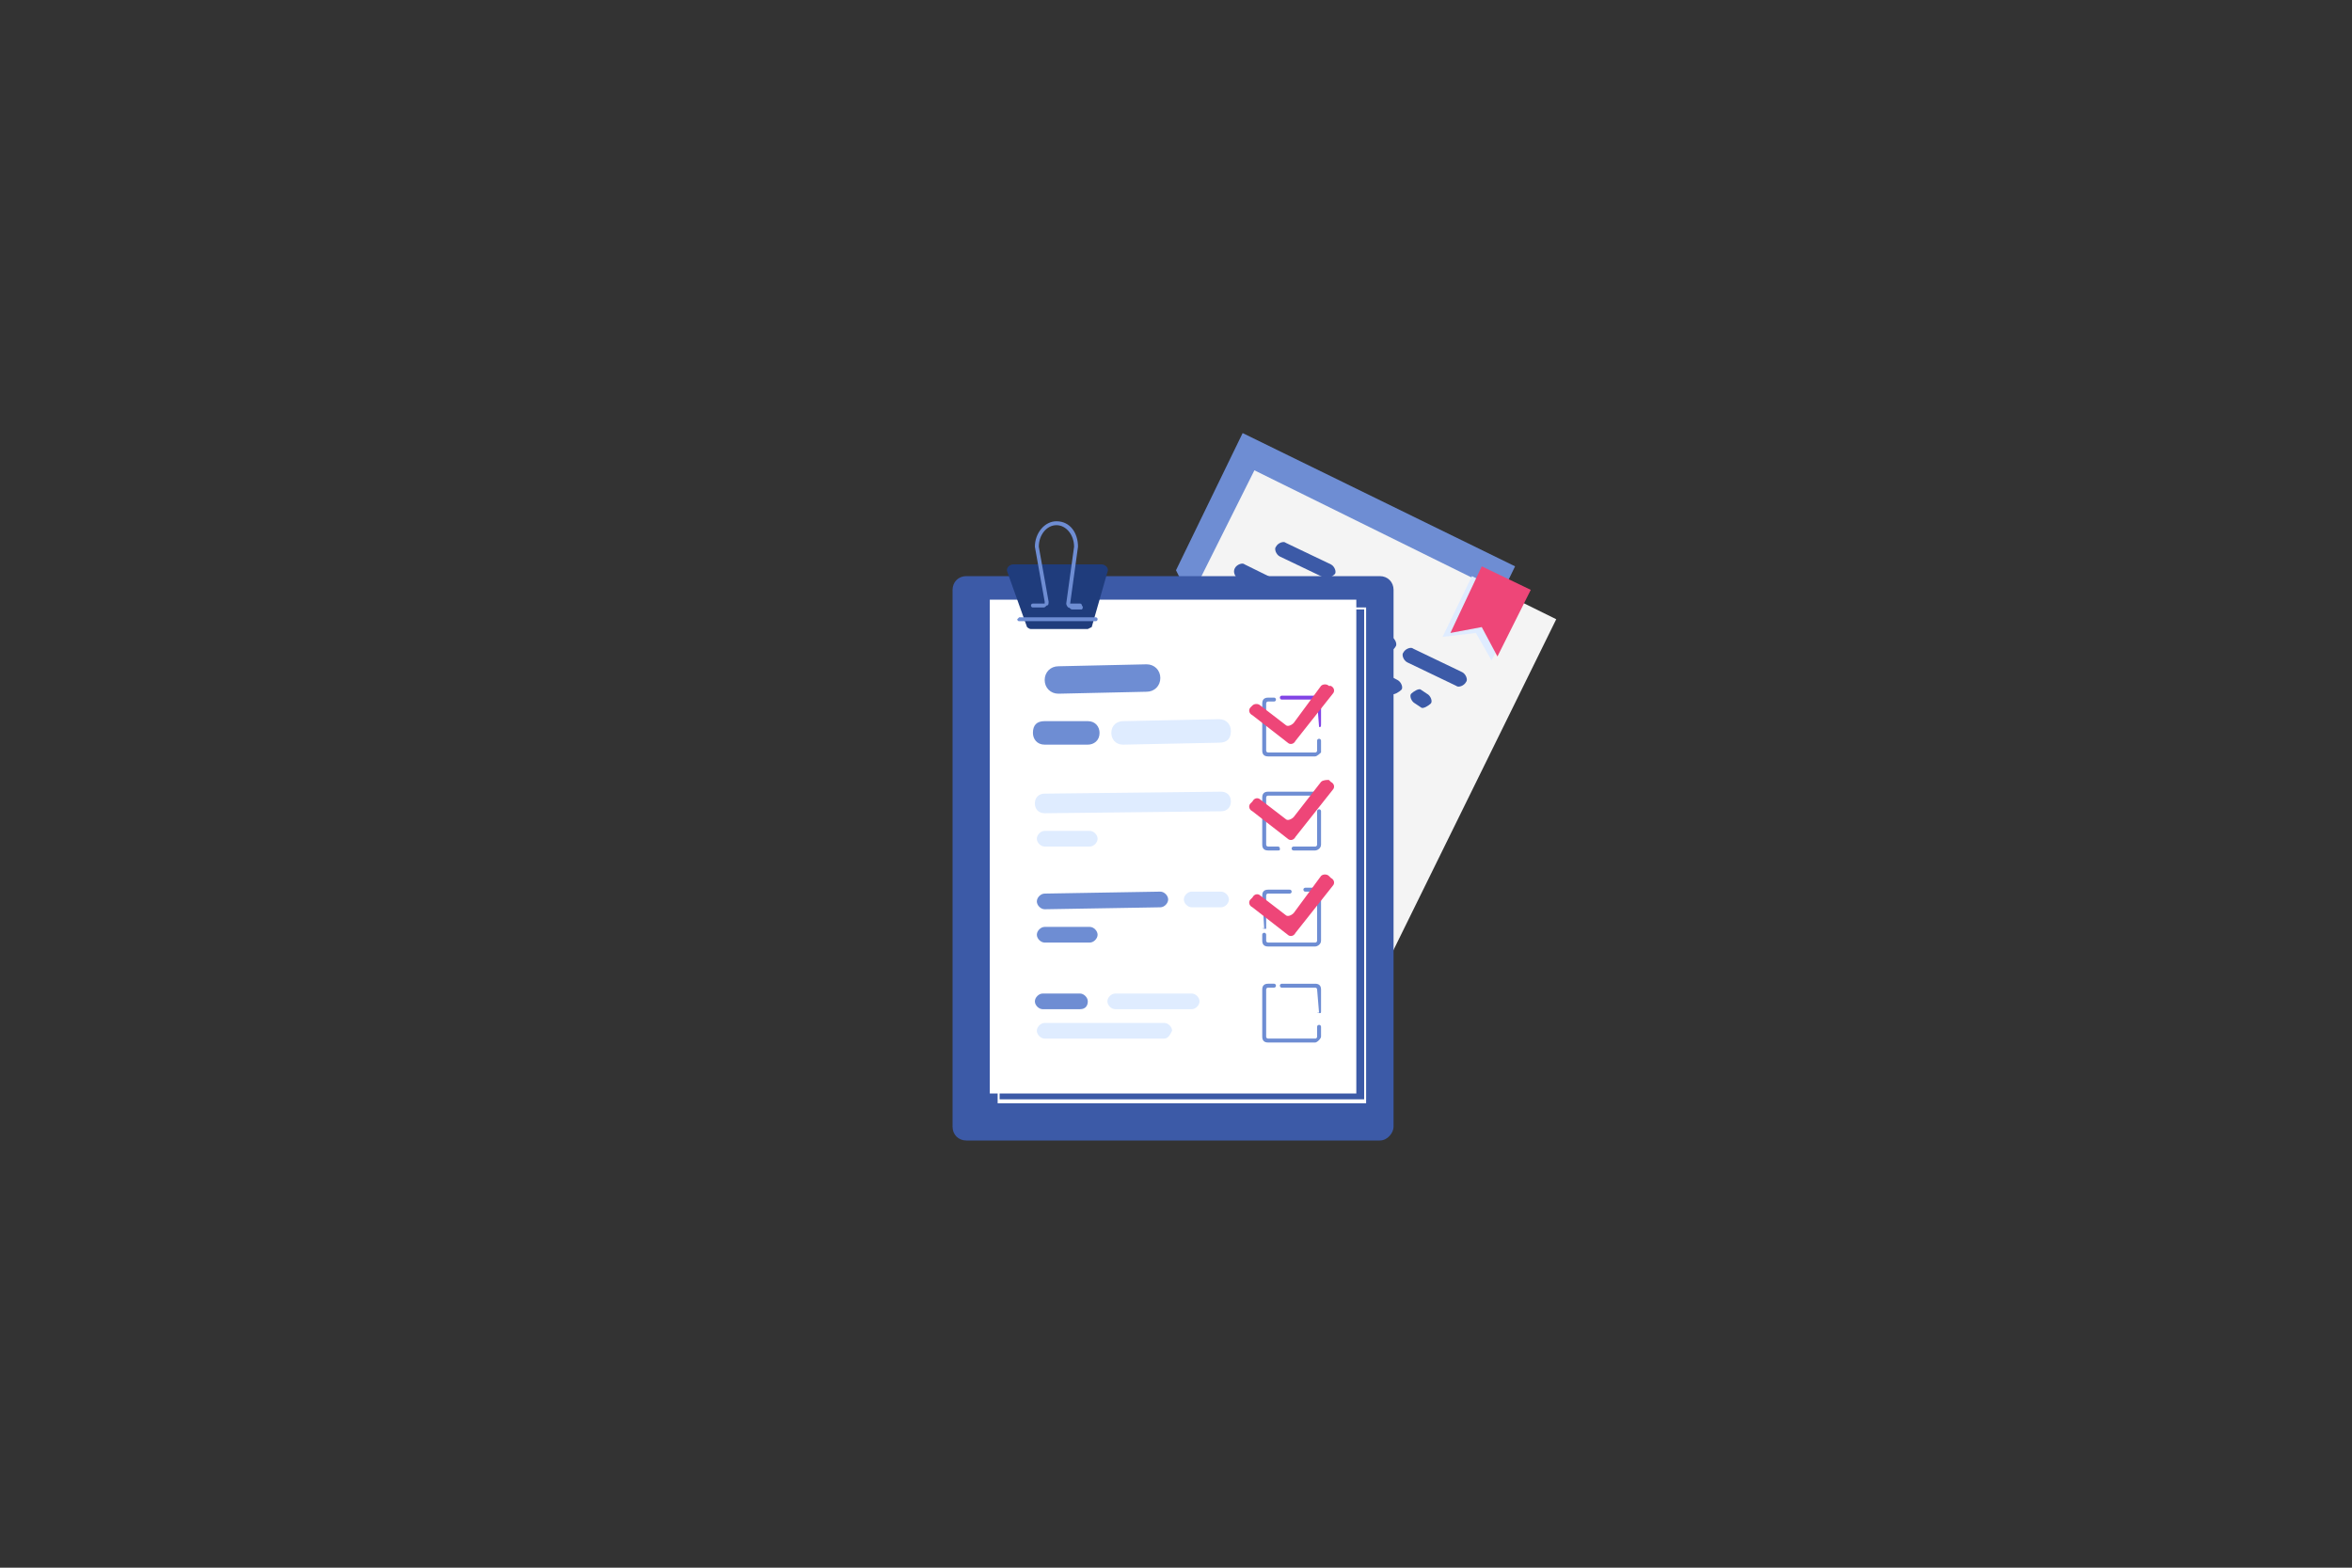 <?xml version="1.0" encoding="utf-8"?>
<!-- Generator: Adobe Illustrator 24.3.0, SVG Export Plug-In . SVG Version: 6.00 Build 0)  -->
<svg version="1.1" id="Layer_1" xmlns="http://www.w3.org/2000/svg" xmlns:xlink="http://www.w3.org/1999/xlink" x="0px" y="0px"
	 viewBox="0 0 120 80" style="enable-background:new 0 0 120 80;" xml:space="preserve">
<rect x="0" y="0" width="120" height="80" fill="#333333" stroke="none"/>
<style type="text/css">
	.st0{fill-rule:evenodd;clip-rule:evenodd;fill:#FE8B21;}
	.st1{fill-rule:evenodd;clip-rule:evenodd;fill:url(#SVGID_1_);}
	.st2{fill-rule:evenodd;clip-rule:evenodd;fill:url(#SVGID_2_);}
	.st3{fill-rule:evenodd;clip-rule:evenodd;fill:url(#SVGID_3_);}
	.st4{fill-rule:evenodd;clip-rule:evenodd;fill:#6E8DD3;}
	.st5{fill-rule:evenodd;clip-rule:evenodd;fill:#F4F4F4;}
	.st6{fill-rule:evenodd;clip-rule:evenodd;fill:#DFECFF;}
	.st7{fill-rule:evenodd;clip-rule:evenodd;fill:#EE4678;}
	.st8{fill-rule:evenodd;clip-rule:evenodd;fill:#3C5AA7;}
	.st9{fill-rule:evenodd;clip-rule:evenodd;fill:#FFFFFF;}
	.st10{fill-rule:evenodd;clip-rule:evenodd;fill:#8144E5;}
	.st11{fill-rule:evenodd;clip-rule:evenodd;fill:#1F3C7C;}
</style>
<g>
	<path class="st0" d="M62,27.3c0.1-0.1,0.2-0.2,0.3-0.1s0.2,0.2,0.1,0.3c-0.1,0.1-0.2,0.2-0.3,0.1C62,27.5,62,27.4,62,27.3z"/>
	<g>
		
			<linearGradient id="SVGID_1_" gradientUnits="userSpaceOnUse" x1="66.102" y1="2385.889" x2="66.709" y2="2386.187" gradientTransform="matrix(1 0 0 1 0 -2354)">
			<stop  offset="0" style="stop-color:#F67275"/>
			<stop  offset="1" style="stop-color:#F67275"/>
		</linearGradient>
		<path class="st1" d="M66.1,31.9c-0.1,0.2,0,0.4,0.2,0.5c0.2,0.1,0.4,0,0.5-0.2c0.1-0.2,0-0.4-0.2-0.5c-0.1,0-0.1-0.1-0.2-0.1
			C66.3,31.7,66.2,31.8,66.1,31.9z"/>
	</g>
	<g>
		
			<linearGradient id="SVGID_2_" gradientUnits="userSpaceOnUse" x1="63.724" y1="2387.184" x2="64.538" y2="2387.584" gradientTransform="matrix(1 0 0 1 0 -2354)">
			<stop  offset="0" style="stop-color:#F67275"/>
			<stop  offset="1" style="stop-color:#F67275"/>
		</linearGradient>
		<path class="st2" d="M63.7,33.2c-0.1,0.2,0,0.5,0.2,0.6c0.2,0.1,0.5,0,0.6-0.2c0.1-0.2,0-0.5-0.2-0.6c-0.1-0.1-0.1-0.1-0.2-0.1
			C63.9,32.9,63.8,33,63.7,33.2z"/>
	</g>
	<path class="st0" d="M67.8,25.8c0.1-0.1,0.2-0.2,0.3-0.1c0.1,0.1,0.2,0.2,0.1,0.3c-0.1,0.1-0.2,0.2-0.3,0.1
		C67.8,26.1,67.7,26,67.8,25.8z"/>
	<g>
		
			<linearGradient id="SVGID_3_" gradientUnits="userSpaceOnUse" x1="71.894" y1="2381.652" x2="72.688" y2="2382.012" gradientTransform="matrix(1 0 0 1 0 -2354)">
			<stop  offset="0" style="stop-color:#F67275"/>
			<stop  offset="1" style="stop-color:#F67275"/>
		</linearGradient>
		<path class="st3" d="M71.9,27.6c-0.1,0.2,0,0.5,0.2,0.5c0.2,0.1,0.5,0,0.6-0.2c0.1-0.2,0-0.5-0.2-0.5c-0.1-0.1-0.1-0.1-0.2-0.1
			C72.1,27.4,72,27.5,71.9,27.6z"/>
	</g>
	<path class="st4" d="M77.3,28.9l-5.3,10.9L70,40.1l-5.5-2.7l-3.7-6.7L60,29.1l0,0l3.4-7L77.3,28.9z"/>
	<path class="st5" d="M70.3,50.1l-16-7.2l6.8-13.1L64,24l15.4,7.6L70.3,50.1z"/>
	<path class="st6" d="M76.1,33.7l-0.8-1.4l-1.7,0.2l1.5-3.1l2.6,1.3L76.1,33.7z"/>
	<path class="st7" d="M76.4,33.5L75.6,32L74,32.3l1.6-3.4l2.5,1.2L76.4,33.5z"/>
	<path class="st8" d="M69.1,30.2c-0.2-0.1-0.3-0.4-0.2-0.5c0.1-0.2,0.4-0.3,0.5-0.2l1.2,0.6c0.2,0.1,0.3,0.4,0.2,0.5
		c-0.1,0.2-0.4,0.3-0.5,0.2L69.1,30.2z"/>
	<path class="st8" d="M65.3,28.4c-0.2-0.1-0.3-0.4-0.2-0.5c0.1-0.2,0.4-0.3,0.5-0.2l2.3,1.1c0.2,0.1,0.3,0.4,0.2,0.5
		s-0.4,0.3-0.5,0.2L65.3,28.4z"/>
	<path class="st8" d="M71.8,33.8c-0.2-0.1-0.3-0.4-0.2-0.5c0.1-0.2,0.4-0.3,0.5-0.2l2.5,1.2c0.2,0.1,0.3,0.4,0.2,0.5
		c-0.1,0.2-0.4,0.3-0.5,0.2L71.8,33.8z"/>
	<path class="st8" d="M63.2,29.6C63,29.4,62.9,29.2,63,29c0.1-0.2,0.4-0.3,0.5-0.2l7.5,3.7c0.2,0.1,0.3,0.4,0.2,0.5
		c-0.1,0.2-0.4,0.3-0.5,0.2L63.2,29.6z"/>
	<path class="st8" d="M72.2,35.9c-0.2-0.1-0.3-0.4-0.2-0.5s0.4-0.3,0.5-0.2l0.3,0.2c0.2,0.1,0.3,0.4,0.2,0.5s-0.4,0.3-0.5,0.2
		L72.2,35.9z"/>
	<path class="st8" d="M68.5,34.1c-0.2-0.1-0.3-0.4-0.2-0.5c0.1-0.2,0.4-0.3,0.5-0.2l2.5,1.3c0.2,0.1,0.3,0.4,0.2,0.5
		s-0.4,0.3-0.5,0.2L68.5,34.1z"/>
	<path class="st8" d="M62.4,31.1c-0.2-0.1-0.3-0.4-0.2-0.5c0.1-0.2,0.4-0.3,0.5-0.2l4.4,2.2c0.2,0.1,0.3,0.4,0.2,0.5
		c-0.1,0.2-0.4,0.3-0.5,0.2L62.4,31.1z"/>
	<path class="st8" d="M70.4,58.2H49.3c-0.4,0-0.7-0.3-0.7-0.7V30.1c0-0.4,0.3-0.7,0.7-0.7h21.1c0.4,0,0.7,0.3,0.7,0.7v27.4
		C71.1,57.8,70.8,58.2,70.4,58.2z"/>
	<g>
		<path class="st9" d="M50.5,55.8h18.7V30.6H50.5V55.8z"/>
	</g>
	<g>
		<path class="st9" d="M51,56.1h18.6v-25H51V56.1z M50.9,56.3h18.8V31H50.9V56.3z"/>
	</g>
	<g>
		<path class="st4" d="M54,35.4c-0.4,0-0.7-0.3-0.7-0.7c0-0.4,0.3-0.7,0.7-0.7l4.5-0.1c0.4,0,0.7,0.3,0.7,0.7c0,0.4-0.3,0.7-0.7,0.7
			L54,35.4L54,35.4z"/>
	</g>
	<g>
		<path class="st6" d="M57.3,38c-0.4,0-0.6-0.3-0.6-0.6c0-0.4,0.3-0.6,0.6-0.6l4.9-0.1c0.4,0,0.6,0.3,0.6,0.6c0,0.4-0.2,0.6-0.6,0.6
			L57.3,38z"/>
	</g>
	<g>
		<path class="st4" d="M53.3,38c-0.4,0-0.6-0.3-0.6-0.6c0-0.4,0.2-0.6,0.6-0.6h2.2c0.4,0,0.6,0.3,0.6,0.6c0,0.4-0.3,0.6-0.6,0.6
			H53.3z"/>
	</g>
	<g>
		<path class="st6" d="M53.3,41.5c-0.3,0-0.5-0.2-0.5-0.5c0-0.3,0.2-0.5,0.5-0.5l9-0.1c0.3,0,0.5,0.2,0.5,0.5c0,0.3-0.2,0.5-0.5,0.5
			L53.3,41.5z"/>
	</g>
	<g>
		<path class="st6" d="M53.3,43.2c-0.2,0-0.4-0.2-0.4-0.4s0.2-0.4,0.4-0.4h2.3c0.2,0,0.4,0.2,0.4,0.4s-0.2,0.4-0.4,0.4H53.3z"/>
	</g>
	<g>
		<path class="st6" d="M60.8,46.3c-0.2,0-0.4-0.2-0.4-0.4c0-0.2,0.2-0.4,0.4-0.4h1.5c0.2,0,0.4,0.2,0.4,0.4c0,0.2-0.2,0.4-0.4,0.4
			H60.8z"/>
	</g>
	<g>
		<path class="st4" d="M53.3,46.4c-0.2,0-0.4-0.2-0.4-0.4s0.2-0.4,0.4-0.4l5.9-0.1c0.2,0,0.4,0.2,0.4,0.4c0,0.2-0.2,0.4-0.4,0.4
			L53.3,46.4z"/>
	</g>
	<g>
		<path class="st4" d="M53.3,48.1c-0.2,0-0.4-0.2-0.4-0.4s0.2-0.4,0.4-0.4h2.3c0.2,0,0.4,0.2,0.4,0.4s-0.2,0.4-0.4,0.4H53.3z"/>
	</g>
	<g>
		<path class="st6" d="M60.8,51.5h-3.9c-0.2,0-0.4-0.2-0.4-0.4c0-0.2,0.2-0.4,0.4-0.4h3.9c0.2,0,0.4,0.2,0.4,0.4
			C61.2,51.3,61,51.5,60.8,51.5z"/>
	</g>
	<g>
		<path class="st4" d="M55.1,51.5h-1.9c-0.2,0-0.4-0.2-0.4-0.4c0-0.2,0.2-0.4,0.4-0.4h1.9c0.2,0,0.4,0.2,0.4,0.4
			C55.5,51.3,55.4,51.5,55.1,51.5z"/>
	</g>
	<g>
		<path class="st6" d="M59.4,53h-6.1c-0.2,0-0.4-0.2-0.4-0.4c0-0.2,0.2-0.4,0.4-0.4h6.1c0.2,0,0.4,0.2,0.4,0.4
			C59.7,52.8,59.6,53,59.4,53z"/>
	</g>
	<g>
		<path class="st10" d="M67.3,37.1C67.2,37.1,67.2,37.1,67.3,37.1l-0.1-1.3c0-0.1-0.1-0.1-0.1-0.1h-1.7c-0.1,0-0.1-0.1-0.1-0.1
			c0-0.1,0.1-0.1,0.1-0.1h1.7c0.2,0,0.3,0.1,0.3,0.3v1.1C67.4,37.1,67.4,37.1,67.3,37.1z"/>
	</g>
	<g>
		<path class="st4" d="M67.1,38.6h-2.4c-0.2,0-0.3-0.1-0.3-0.3v-2.4c0-0.2,0.1-0.3,0.3-0.3H65c0.1,0,0.1,0.1,0.1,0.1
			c0,0.1-0.1,0.1-0.1,0.1h-0.3c-0.1,0-0.1,0.1-0.1,0.1v2.4c0,0.1,0.1,0.1,0.1,0.1h2.4c0.1,0,0.1-0.1,0.1-0.1v-0.5
			c0-0.1,0.1-0.1,0.1-0.1c0.1,0,0.1,0.1,0.1,0.1v0.6C67.4,38.4,67.2,38.6,67.1,38.6z"/>
	</g>
	<g>
		<path class="st7" d="M67.4,35L66,36.9c-0.1,0.1-0.3,0.2-0.4,0.1l-1.3-1c-0.1-0.1-0.3-0.1-0.4,0l-0.1,0.1c-0.1,0.1-0.1,0.3,0.1,0.4
			l1.8,1.4c0.1,0.1,0.3,0.1,0.4-0.1l1.9-2.4c0.1-0.1,0.1-0.3-0.1-0.4L67.8,35C67.7,34.9,67.5,34.9,67.4,35z"/>
	</g>
	<g>
		<path class="st4" d="M67.1,43.4H66c-0.1,0-0.1-0.1-0.1-0.1c0-0.1,0.1-0.1,0.1-0.1h1.1c0.1,0,0.1-0.1,0.1-0.1v-1.7
			c0-0.1,0.1-0.1,0.1-0.1c0.1,0,0.1,0.1,0.1,0.1v1.7C67.4,43.3,67.2,43.4,67.1,43.4z"/>
	</g>
	<g>
		<path class="st4" d="M65.2,43.4h-0.5c-0.2,0-0.3-0.1-0.3-0.3v-2.4c0-0.2,0.1-0.3,0.3-0.3h2.4c0.2,0,0.3,0.1,0.3,0.3V41
			c0,0.1-0.1,0.1-0.1,0.1c-0.1,0-0.1-0.1-0.1-0.1v-0.3c0-0.1-0.1-0.1-0.1-0.1h-2.4c-0.1,0-0.1,0.1-0.1,0.1v2.4
			c0,0.1,0.1,0.1,0.1,0.1h0.5c0.1,0,0.1,0.1,0.1,0.1C65.3,43.4,65.3,43.4,65.2,43.4z"/>
	</g>
	<g>
		<path class="st7" d="M67.4,39.9L66,41.7c-0.1,0.1-0.3,0.2-0.4,0.1l-1.3-1c-0.1-0.1-0.3-0.1-0.4,0.1L63.8,41
			c-0.1,0.1-0.1,0.3,0.1,0.4l1.8,1.4c0.1,0.1,0.3,0.1,0.4-0.1l1.9-2.4c0.1-0.1,0.1-0.3-0.1-0.4l-0.1-0.1
			C67.7,39.8,67.5,39.8,67.4,39.9z"/>
	</g>
	<g>
		<path class="st4" d="M64.5,47.4C64.4,47.4,64.4,47.3,64.5,47.4l-0.1-1.7c0-0.2,0.1-0.3,0.3-0.3h1.1c0.1,0,0.1,0.1,0.1,0.1
			c0,0.1-0.1,0.1-0.1,0.1h-1.1c-0.1,0-0.1,0.1-0.1,0.1v1.7C64.5,47.4,64.5,47.4,64.5,47.4z"/>
	</g>
	<g>
		<path class="st4" d="M67.1,48.3h-2.4c-0.2,0-0.3-0.1-0.3-0.3v-0.3c0-0.1,0.1-0.1,0.1-0.1c0.1,0,0.1,0.1,0.1,0.1V48
			c0,0.1,0.1,0.1,0.1,0.1h2.4c0.1,0,0.1-0.1,0.1-0.1v-2.4c0-0.1-0.1-0.1-0.1-0.1h-0.5c-0.1,0-0.1-0.1-0.1-0.1c0-0.1,0.1-0.1,0.1-0.1
			h0.5c0.2,0,0.3,0.1,0.3,0.3V48C67.4,48.2,67.2,48.3,67.1,48.3z"/>
	</g>
	<g>
		<path class="st7" d="M67.4,44.7L66,46.6c-0.1,0.1-0.3,0.2-0.4,0.1l-1.3-1c-0.1-0.1-0.3-0.1-0.4,0.1l-0.1,0.1
			c-0.1,0.1-0.1,0.3,0.1,0.4l1.8,1.4c0.1,0.1,0.3,0.1,0.4-0.1l1.9-2.4c0.1-0.1,0.1-0.3-0.1-0.4l-0.1-0.1
			C67.7,44.6,67.5,44.6,67.4,44.7z"/>
	</g>
	<g>
		<path class="st4" d="M67.3,51.7C67.2,51.7,67.2,51.6,67.3,51.7l-0.1-1.2c0-0.1-0.1-0.1-0.1-0.1h-1.7c-0.1,0-0.1-0.1-0.1-0.1
			c0-0.1,0.1-0.1,0.1-0.1h1.7c0.2,0,0.3,0.1,0.3,0.3v1.1C67.4,51.7,67.4,51.7,67.3,51.7z"/>
	</g>
	<g>
		<path class="st4" d="M67.1,53.2h-2.4c-0.2,0-0.3-0.1-0.3-0.3v-2.4c0-0.2,0.1-0.3,0.3-0.3H65c0.1,0,0.1,0.1,0.1,0.1
			c0,0.1-0.1,0.1-0.1,0.1h-0.3c-0.1,0-0.1,0.1-0.1,0.1v2.4c0,0.1,0.1,0.1,0.1,0.1h2.4c0.1,0,0.1-0.1,0.1-0.1v-0.5
			c0-0.1,0.1-0.1,0.1-0.1c0.1,0,0.1,0.1,0.1,0.1v0.5C67.4,53,67.2,53.2,67.1,53.2z"/>
	</g>
	<g>
		<path class="st11" d="M55.5,32.1h-2.9c-0.1,0-0.2-0.1-0.2-0.1l-1-2.8c-0.1-0.2,0.1-0.4,0.3-0.4h4.5c0.2,0,0.4,0.2,0.3,0.4L55.7,32
			C55.7,32,55.5,32.1,55.5,32.1z"/>
	</g>
	<g>
		<path class="st4" d="M55.9,31.7H52c-0.1,0-0.1-0.1-0.1-0.1s0.1-0.1,0.1-0.1h3.9c0.1,0,0.1,0.1,0.1,0.1S56,31.7,55.9,31.7z"/>
	</g>
	<g>
		<path class="st4" d="M55.2,31.1h-0.5c-0.1,0-0.1-0.1-0.2-0.1c-0.1-0.1-0.1-0.2-0.1-0.2l0.4-2.9c0-0.6-0.4-1.1-0.9-1.1
			S53,27.3,53,27.9l0.5,2.8c0,0.1,0,0.2-0.1,0.2c-0.1,0.1-0.1,0.1-0.2,0.1h-0.5c-0.1,0-0.1-0.1-0.1-0.1c0-0.1,0.1-0.1,0.1-0.1h0.5
			h0.1c0,0,0,0,0-0.1l-0.5-2.8l0,0c0-0.7,0.5-1.3,1.1-1.3c0.7,0,1.1,0.6,1.1,1.3l0,0l-0.4,2.9l0,0l0,0h0.5c0.1,0,0.1,0.1,0.1,0.1
			C55.3,31,55.2,31.1,55.2,31.1z"/>
	</g>
</g>
</svg>
